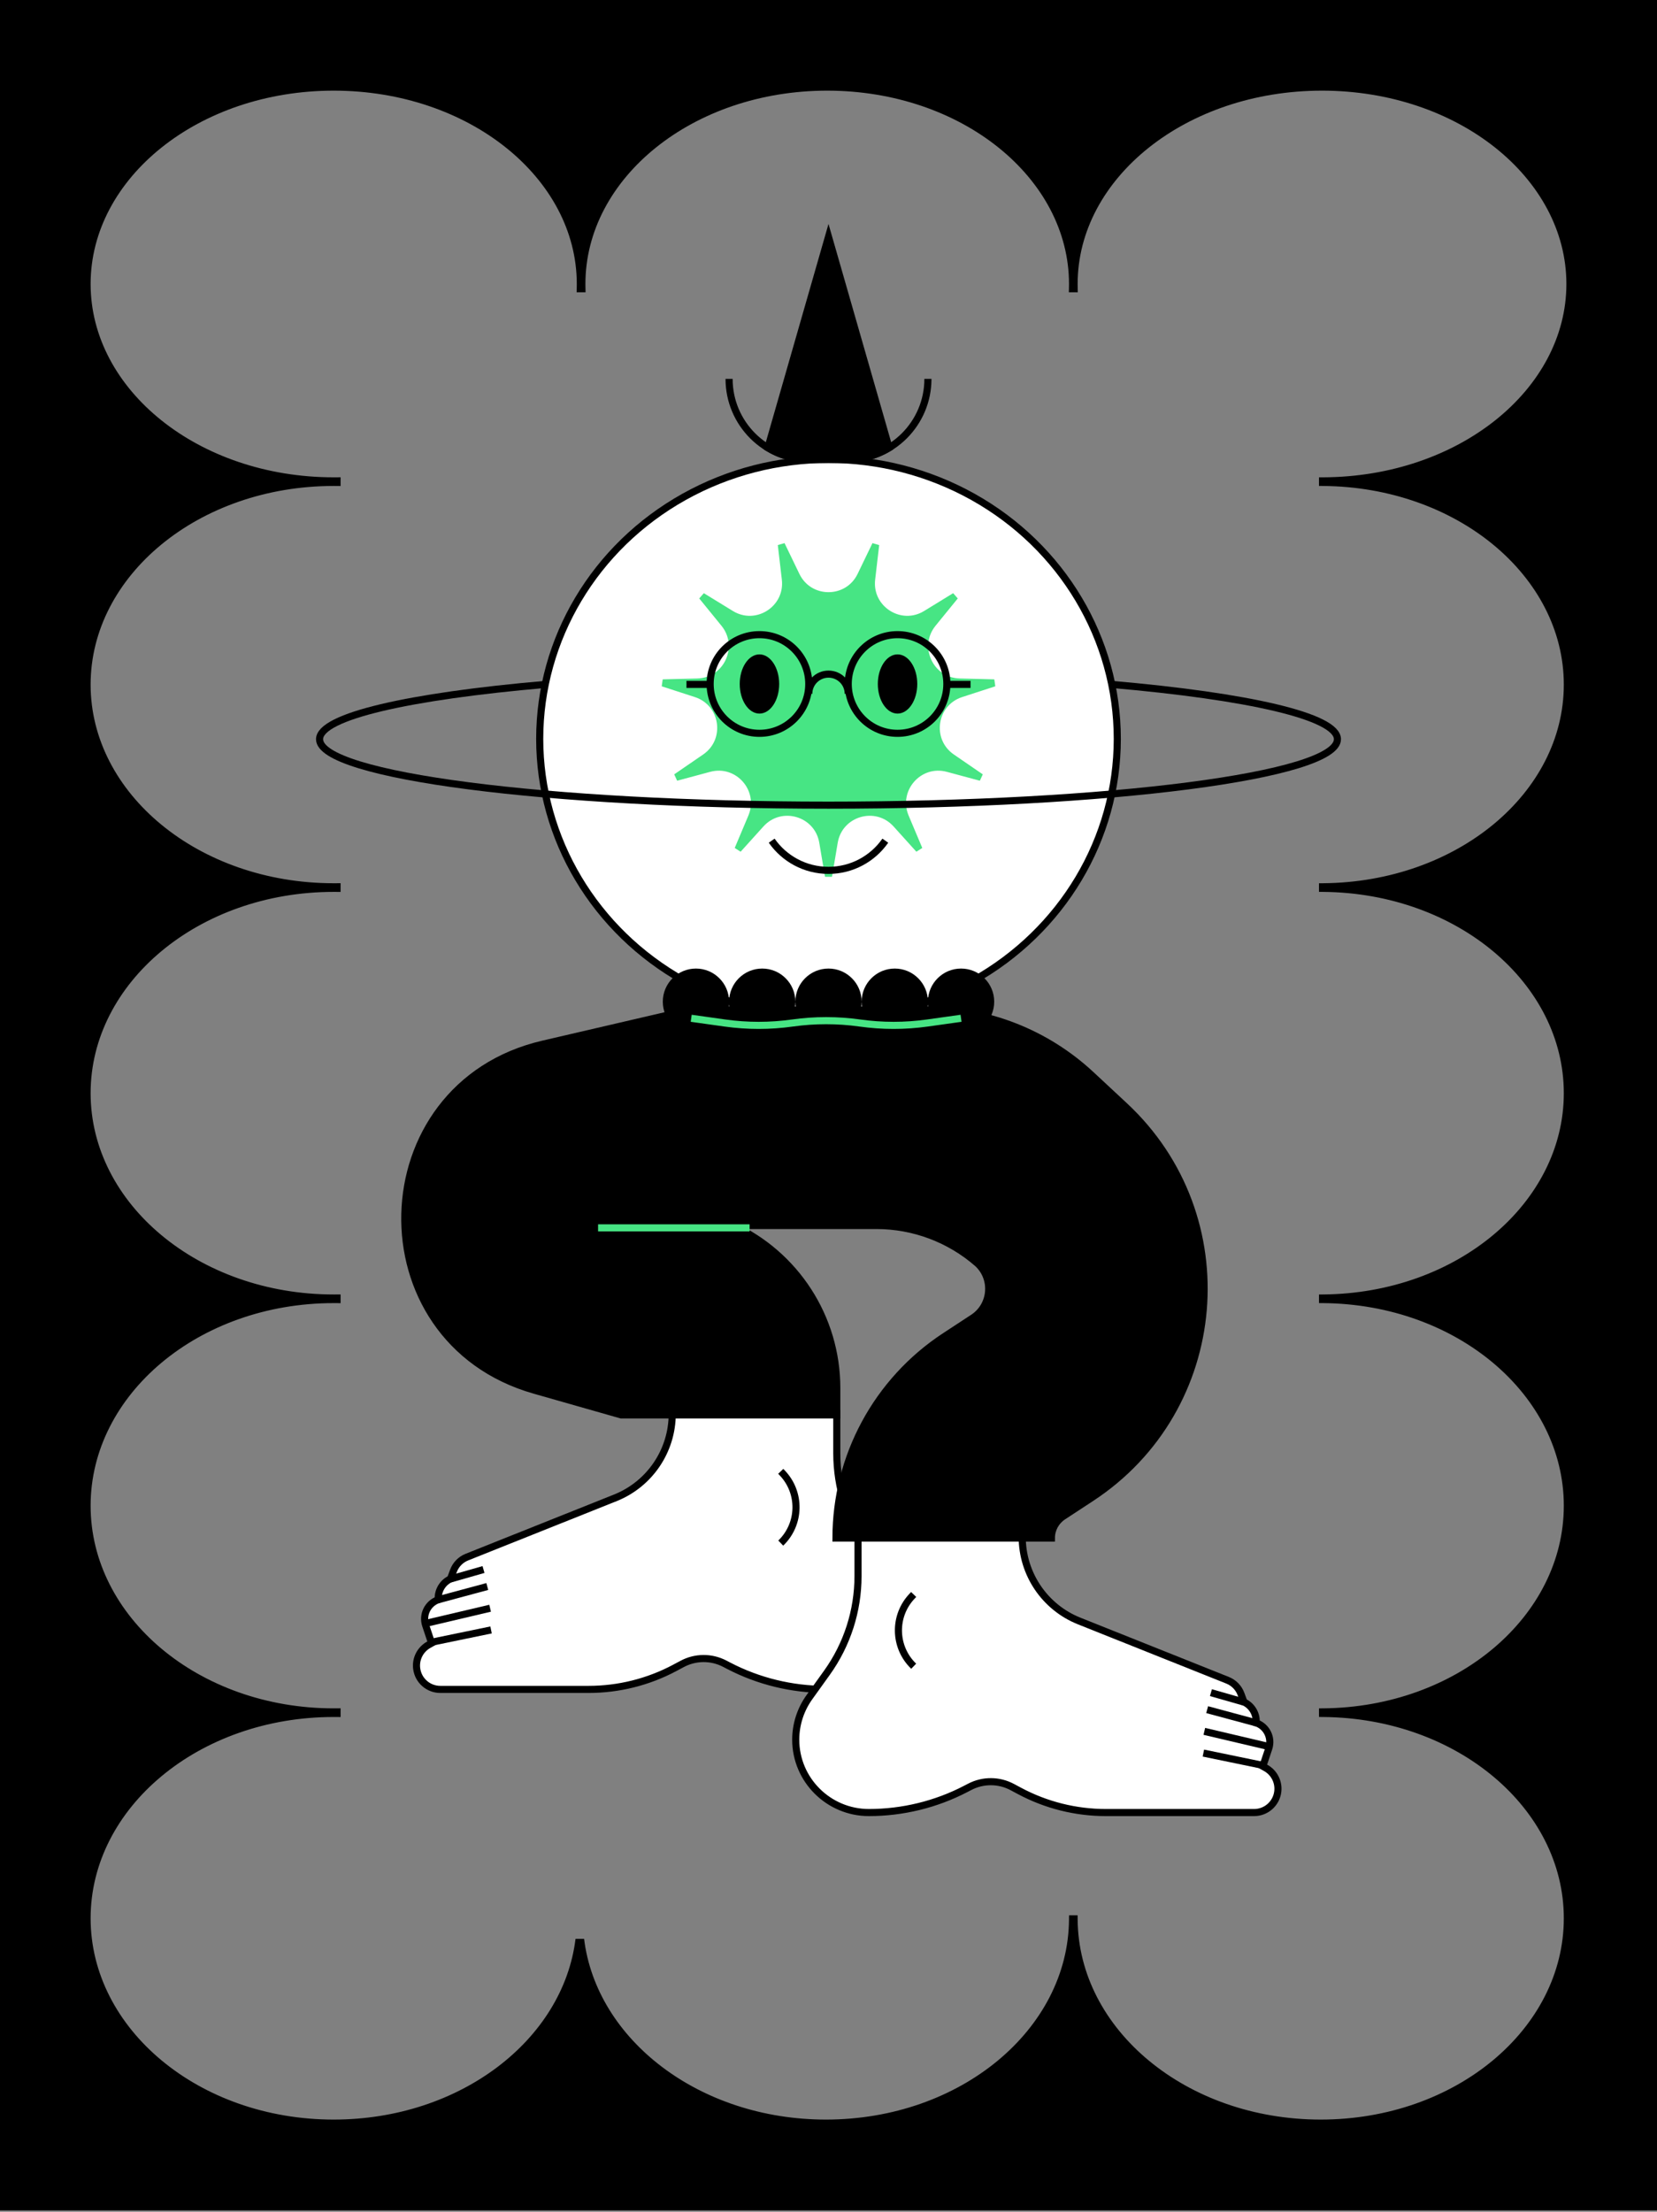 <svg width="700" height="934" viewBox="0 0 700 934" fill="none" xmlns="http://www.w3.org/2000/svg">
<rect x="0" y="0" width="700" height="934" fill="#808080" stroke="none"/>
<g clip-path="url(#clip0_336_5276)">
<path fill-rule="evenodd" clip-rule="evenodd" d="M700 0H0V933.333H700V0ZM349.456 36.458C406.876 36.458 453.425 73.827 453.425 119.923C453.425 120.485 453.418 121.045 453.405 121.604H453.446C453.432 121.045 453.425 120.485 453.425 119.923C453.425 73.827 500.461 36.458 558.483 36.458C616.505 36.458 663.542 73.827 663.542 119.923C663.542 165.875 616.799 203.154 559.028 203.387V203.393C616.248 203.871 662.453 242.058 662.453 289.094C662.453 336.13 616.248 374.316 559.028 374.795V374.804C616.248 375.289 662.453 413.974 662.453 461.625C662.453 509.276 616.248 547.961 559.028 548.446V548.456C616.248 548.944 662.453 587.879 662.453 635.837C662.453 683.795 616.248 722.73 559.028 723.218V723.228C616.248 723.713 662.453 762.398 662.453 810.049C662.453 858.002 615.661 896.875 557.939 896.875C500.443 896.875 453.79 858.304 453.427 810.609H453.423C453.06 858.304 406.408 896.875 348.911 896.875C294.813 896.875 250.315 862.729 244.942 818.965C239.568 862.729 195.07 896.875 140.972 896.875C83.251 896.875 36.458 858.002 36.458 810.049C36.458 762.096 83.251 723.223 140.972 723.223C141.336 723.223 141.698 723.225 142.061 723.228V723.218C141.698 723.221 141.336 723.223 140.972 723.223C83.251 723.223 36.458 684.099 36.458 635.837C36.458 587.575 83.251 548.451 140.972 548.451C141.148 548.451 141.324 548.451 141.5 548.452C141.687 548.453 141.874 548.454 142.061 548.456V548.446C141.698 548.449 141.336 548.451 140.972 548.451C83.251 548.451 36.458 509.578 36.458 461.625C36.458 413.672 83.251 374.799 140.972 374.799C141.336 374.799 141.698 374.801 142.061 374.804V374.795C141.698 374.798 141.336 374.799 140.972 374.799C83.251 374.799 36.458 336.427 36.458 289.094C36.458 241.76 83.251 203.388 140.972 203.388C141.336 203.388 141.698 203.389 142.061 203.393V203.384C141.698 203.387 141.336 203.388 140.972 203.388C83.251 203.388 36.458 166.019 36.458 119.923C36.458 73.827 83.251 36.458 140.972 36.458C198.694 36.458 245.486 73.827 245.486 119.923C245.486 120.485 245.479 121.045 245.465 121.604H245.507C245.493 121.045 245.486 120.485 245.486 119.923C245.486 73.827 292.035 36.458 349.456 36.458Z" fill="black"/>
<path d="M0 0V-1.823H-1.823V0H0ZM700 0H701.823V-1.823H700V0ZM0 933.333H-1.823V935.156H0V933.333ZM700 933.333V935.156H701.823V933.333H700ZM453.405 121.604L451.582 121.559L451.536 123.426H453.405V121.604ZM453.446 121.604V123.426H455.315L455.268 121.558L453.446 121.604ZM559.028 203.387L559.02 201.564L557.205 201.571V203.387H559.028ZM559.028 203.393H557.205V205.2L559.013 205.215L559.028 203.393ZM559.028 374.795L559.013 372.972L557.205 372.987V374.795H559.028ZM559.028 374.804H557.205V376.611L559.012 376.627L559.028 374.804ZM559.028 548.446L559.012 546.623L557.205 546.639V548.446H559.028ZM559.028 548.456H557.205V550.263L559.012 550.278L559.028 548.456ZM559.028 723.218L559.012 721.396L557.205 721.411V723.218H559.028ZM559.028 723.228H557.205V725.035L559.012 725.051L559.028 723.228ZM453.427 810.609L455.25 810.595L455.236 808.786H453.427V810.609ZM453.423 810.609V808.786H451.614L451.6 810.595L453.423 810.609ZM244.942 818.965L246.751 818.743L243.132 818.743L244.942 818.965ZM142.061 723.228L142.046 725.051L143.884 725.066V723.228H142.061ZM142.061 723.218H143.884V721.38L142.046 721.396L142.061 723.218ZM141.5 548.452L141.508 546.629L141.508 546.629L141.5 548.452ZM142.061 548.456L142.045 550.278L143.884 550.294V548.456H142.061ZM142.061 548.446H143.884V546.608L142.045 546.623L142.061 548.446ZM142.061 374.804L142.045 376.627L143.884 376.642V374.804H142.061ZM142.061 374.795H143.884V372.956L142.046 372.972L142.061 374.795ZM142.061 203.393L142.046 205.215L143.884 205.231V203.393H142.061ZM142.061 203.384H143.884V201.546L142.046 201.561L142.061 203.384ZM245.465 121.604L243.643 121.558L243.597 123.426H245.465V121.604ZM245.507 121.604V123.426H247.375L247.329 121.559L245.507 121.604ZM0 1.823H700V-1.823H0V1.823ZM1.823 933.333V0H-1.823V933.333H1.823ZM700 931.51H0V935.156H700V931.51ZM698.177 0V933.333H701.823V0H698.177ZM455.248 119.923C455.248 72.466 407.489 34.635 349.456 34.635V38.281C406.264 38.281 451.602 75.187 451.602 119.923H455.248ZM451.602 119.923C451.602 120.47 451.596 121.015 451.582 121.559L455.227 121.648C455.241 121.075 455.248 120.499 455.248 119.923H451.602ZM453.405 123.426H453.446V119.781H453.405V123.426ZM455.268 121.558C455.255 121.015 455.248 120.469 455.248 119.923H451.602C451.602 120.5 451.609 121.075 451.624 121.649L455.268 121.558ZM558.483 34.635C499.868 34.635 451.602 72.451 451.602 119.923H455.248C455.248 75.202 501.055 38.281 558.483 38.281V34.635ZM665.365 119.923C665.365 72.451 617.099 34.635 558.483 34.635V38.281C615.912 38.281 661.719 75.202 661.719 119.923H665.365ZM559.035 205.21C617.399 204.975 665.365 167.246 665.365 119.923H661.719C661.719 164.504 616.2 201.334 559.02 201.564L559.035 205.21ZM560.851 203.393V203.387H557.205V203.393H560.851ZM664.276 289.094C664.276 240.738 616.912 202.054 559.043 201.57L559.013 205.215C615.583 205.689 660.63 243.377 660.63 289.094H664.276ZM559.043 376.617C616.912 376.133 664.276 337.449 664.276 289.094H660.63C660.63 334.81 615.583 372.498 559.013 372.972L559.043 376.617ZM560.851 374.804V374.795H557.205V374.804H560.851ZM664.276 461.625C664.276 412.675 616.936 373.472 559.043 372.981L559.012 376.627C615.559 377.106 660.63 415.274 660.63 461.625H664.276ZM559.043 550.269C616.936 549.778 664.276 510.575 664.276 461.625H660.63C660.63 507.976 615.559 546.144 559.012 546.623L559.043 550.269ZM560.851 548.456V548.446H557.205V548.456H560.851ZM664.276 635.837C664.276 586.589 616.948 547.127 559.043 546.633L559.012 550.278C615.548 550.761 660.63 589.169 660.63 635.837H664.276ZM559.043 725.041C616.948 724.547 664.276 685.085 664.276 635.837H660.63C660.63 682.505 615.548 720.913 559.012 721.396L559.043 725.041ZM560.851 723.228V723.218H557.205V723.228H560.851ZM664.276 810.049C664.276 761.099 616.936 721.896 559.043 721.405L559.012 725.051C615.559 725.53 660.63 763.698 660.63 810.049H664.276ZM557.939 898.698C616.336 898.698 664.276 859.31 664.276 810.049H660.63C660.63 856.693 614.985 895.052 557.939 895.052V898.698ZM451.604 810.623C451.977 859.617 499.768 898.698 557.939 898.698V895.052C501.117 895.052 455.603 856.991 455.25 810.595L451.604 810.623ZM453.423 812.432H453.427V808.786H453.423V812.432ZM348.911 898.698C407.083 898.698 454.873 859.617 455.246 810.623L451.6 810.595C451.247 856.991 405.733 895.052 348.911 895.052V898.698ZM243.132 819.187C248.648 864.105 294.156 898.698 348.911 898.698V895.052C295.471 895.052 251.983 861.354 246.751 818.743L243.132 819.187ZM140.972 898.698C195.728 898.698 241.236 864.105 246.751 819.187L243.132 818.743C237.9 861.354 194.412 895.052 140.972 895.052V898.698ZM34.635 810.049C34.635 859.31 82.575 898.698 140.972 898.698V895.052C83.927 895.052 38.281 856.693 38.281 810.049H34.635ZM140.972 721.4C82.575 721.4 34.635 760.788 34.635 810.049H38.281C38.281 763.405 83.927 725.046 140.972 725.046V721.4ZM140.972 725.046C141.33 725.046 141.688 725.048 142.046 725.051L142.076 721.405C141.709 721.402 141.341 721.4 140.972 721.4V725.046ZM143.884 723.228V723.218H140.238V723.228H143.884ZM142.046 721.396C141.688 721.399 141.33 721.4 140.972 721.4V725.046C141.341 725.046 141.709 725.044 142.076 725.041L142.046 721.396ZM34.635 635.837C34.635 685.398 82.563 725.046 140.972 725.046V721.4C83.938 721.4 38.281 682.8 38.281 635.837H34.635ZM140.972 546.628C82.563 546.628 34.635 586.276 34.635 635.837H38.281C38.281 588.874 83.938 550.274 140.972 550.274V546.628ZM141.508 546.629C141.329 546.628 141.151 546.628 140.972 546.628V550.274C141.146 550.274 141.319 550.274 141.493 550.275L141.508 546.629ZM142.076 546.633C141.887 546.631 141.697 546.63 141.508 546.629L141.493 550.275C141.677 550.276 141.861 550.277 142.045 550.278L142.076 546.633ZM140.238 548.446V548.456H143.884V548.446H140.238ZM140.972 550.274C141.341 550.274 141.709 550.272 142.077 550.269L142.045 546.623C141.688 546.627 141.33 546.628 140.972 546.628V550.274ZM34.635 461.625C34.635 510.886 82.575 550.274 140.972 550.274V546.628C83.927 546.628 38.281 508.269 38.281 461.625H34.635ZM140.972 372.976C82.575 372.976 34.635 412.364 34.635 461.625H38.281C38.281 414.981 83.927 376.622 140.972 376.622V372.976ZM140.972 376.622C141.33 376.622 141.688 376.624 142.045 376.627L142.076 372.981C141.709 372.978 141.341 372.976 140.972 372.976V376.622ZM143.884 374.804V374.795H140.238V374.804H143.884ZM142.046 372.972C141.688 372.975 141.33 372.976 140.972 372.976V376.622C141.341 376.622 141.709 376.621 142.076 376.617L142.046 372.972ZM34.635 289.094C34.635 337.756 82.599 376.622 140.972 376.622V372.976C83.903 372.976 38.281 335.099 38.281 289.094H34.635ZM140.972 201.565C82.599 201.565 34.635 240.431 34.635 289.094H38.281C38.281 243.088 83.903 205.211 140.972 205.211V201.565ZM142.076 201.57C141.709 201.567 141.341 201.565 140.972 201.565V205.211C141.331 205.211 141.688 205.212 142.046 205.215L142.076 201.57ZM140.238 203.384V203.393H143.884V203.384H140.238ZM140.972 205.211C141.341 205.211 141.708 205.209 142.076 205.206L142.046 201.561C141.689 201.564 141.331 201.565 140.972 201.565V205.211ZM34.635 119.923C34.635 167.387 82.648 205.211 140.972 205.211V201.565C83.854 201.565 38.281 164.652 38.281 119.923H34.635ZM140.972 34.635C82.648 34.635 34.635 72.459 34.635 119.923H38.281C38.281 75.195 83.854 38.281 140.972 38.281V34.635ZM247.309 119.923C247.309 72.459 199.297 34.635 140.972 34.635V38.281C198.091 38.281 243.663 75.195 243.663 119.923H247.309ZM247.288 121.649C247.302 121.075 247.309 120.5 247.309 119.923H243.663C243.663 120.47 243.656 121.015 243.643 121.558L247.288 121.649ZM245.507 119.781H245.465V123.426H245.507V119.781ZM243.663 119.923C243.663 120.499 243.67 121.075 243.684 121.648L247.329 121.559C247.316 121.015 247.309 120.47 247.309 119.923H243.663ZM349.456 34.635C291.422 34.635 243.663 72.466 243.663 119.923H247.309C247.309 75.187 292.647 38.281 349.456 38.281V34.635Z" fill="black"/>
<ellipse cx="350" cy="312" rx="122" ry="118" fill="white" stroke="black" stroke-width="3"/>
<path d="M353.5 613.66V597H283.985C283.985 612.647 274.452 626.716 259.92 632.516L197.225 657.539C194.597 658.588 192.536 660.702 191.554 663.357L190.306 666.729C187.144 668.208 185.124 671.383 185.124 674.874V675.531C180.701 677.079 178.34 681.89 179.822 686.335L182.333 693.868L181.119 694.543C177.519 696.543 175.501 700.534 176.025 704.619C176.669 709.64 180.943 713.402 186.006 713.402H205.853H248.652C261.381 713.402 273.913 710.264 285.14 704.266L288.185 702.639C293.79 699.645 300.511 699.607 306.148 702.539L307.839 703.418C320.453 709.977 334.534 713.402 348.751 713.402C365.762 713.402 379.658 699.611 379.658 682.6C379.658 676.187 377.656 669.935 373.933 664.714L366.51 654.308C358.048 642.443 353.5 628.234 353.5 613.66Z" fill="white" stroke="black" stroke-width="3"/>
<path d="M190.306 666.761L204.258 662.775" stroke="black" stroke-width="3"/>
<path d="M182.333 693.47L207.447 688.288" stroke="black" stroke-width="3"/>
<path d="M185.123 675.531L205.853 669.95" stroke="black" stroke-width="3"/>
<path d="M207.048 679.119L179.941 685.497" stroke="black" stroke-width="3"/>
<path d="M329.828 621.317L330.407 621.918C338.452 630.276 338.193 643.575 329.828 651.613V651.613" stroke="black" stroke-width="3"/>
<path d="M362.468 665.554V649H431.83C431.83 664.647 441.363 678.716 455.896 684.516L518.59 709.539C521.219 710.588 523.28 712.702 524.262 715.357L525.51 718.729C528.672 720.208 530.692 723.383 530.692 726.874V727.531C535.114 729.079 537.475 733.89 535.993 738.335L533.482 745.868L534.697 746.543C538.296 748.543 540.314 752.534 539.791 756.619C539.147 761.64 534.872 765.402 529.81 765.402H509.963H467.163C454.435 765.402 441.902 762.264 430.675 756.266L427.631 754.639C422.026 751.645 415.305 751.607 409.667 754.539L407.976 755.418C395.363 761.977 381.267 765.402 367.05 765.402C350.058 765.402 336.158 751.627 336.158 734.635C336.158 728.201 338.175 721.929 341.925 716.701L349.345 706.358C357.878 694.463 362.468 680.193 362.468 665.554Z" fill="white" stroke="black" stroke-width="3"/>
<path d="M525.509 718.761L511.557 714.775" stroke="black" stroke-width="3"/>
<path d="M533.482 745.47L508.368 740.288" stroke="black" stroke-width="3"/>
<path d="M530.692 727.531L509.963 721.95" stroke="black" stroke-width="3"/>
<path d="M508.767 731.119L535.874 737.497" stroke="black" stroke-width="3"/>
<path d="M385.987 673.317L385.408 673.918C377.364 682.276 377.623 695.575 385.987 703.613V703.613" stroke="black" stroke-width="3"/>
<path d="M391.469 426.5C417.232 426.5 442.039 436.257 460.898 453.809L475.016 466.947C525.192 513.643 518.279 595.023 460.945 632.587L449.105 640.344C446.018 642.367 444.158 645.809 444.158 649.5H353.158C353.158 615.125 370.481 583.065 399.235 564.226L411.075 556.469C419.004 551.274 419.96 540.02 413.021 533.562C401.183 523.207 385.989 517.5 370.261 517.5H309.442C335.968 529.636 353.5 556.288 353.5 586.146V597.5H262.441L225.812 587.063C150.841 565.702 153.481 458.555 229.414 440.912L291.441 426.5H391.469Z" fill="black" stroke="black" stroke-width="3"/>
<path d="M316.658 518.5H252.658" stroke="#47E584" stroke-width="3"/>
<circle cx="294" cy="423" r="12.5" fill="black" stroke="black" stroke-width="3"/>
<circle cx="322" cy="423" r="12.5" fill="black" stroke="black" stroke-width="3"/>
<circle cx="350" cy="423" r="12.5" fill="black" stroke="black" stroke-width="3"/>
<circle cx="378" cy="423" r="12.5" fill="black" stroke="black" stroke-width="3"/>
<circle cx="406" cy="423" r="12.5" fill="black" stroke="black" stroke-width="3"/>
<path d="M406 430L391.75 432C382.296 433.327 372.704 433.327 363.25 432V432C353.796 430.673 344.204 430.673 334.75 432V432C325.296 433.327 315.704 433.327 306.25 432L292 430" stroke="#47E584" stroke-width="3"/>
<path fill-rule="evenodd" clip-rule="evenodd" d="M324.407 189.1L350 100L375.593 189.1C370.46 192.21 364.439 194 358 194H342C335.561 194 329.54 192.21 324.407 189.1Z" fill="black"/>
<path d="M350 100L351.442 99.586L350 94.567L348.558 99.586L350 100ZM324.407 189.1L322.966 188.686L322.649 189.789L323.63 190.383L324.407 189.1ZM375.593 189.1L376.37 190.383L377.351 189.789L377.034 188.686L375.593 189.1ZM348.558 99.586L322.966 188.686L325.849 189.515L351.442 100.414L348.558 99.586ZM377.034 188.686L351.442 99.586L348.558 100.414L374.151 189.515L377.034 188.686ZM358 195.5C364.721 195.5 371.01 193.631 376.37 190.383L374.815 187.818C369.911 190.789 364.157 192.5 358 192.5V195.5ZM342 195.5H358V192.5H342V195.5ZM323.63 190.383C328.99 193.631 335.279 195.5 342 195.5V192.5C335.842 192.5 330.089 190.789 325.184 187.818L323.63 190.383Z" fill="black"/>
<path d="M350 370L347.585 355.638C345.484 343.141 329.884 338.589 321.392 347.995L311.766 358.658L317.526 345.005C322.431 333.381 311.813 321.203 299.629 324.48L285.671 328.233L297.899 319.842C308.263 312.73 305.961 296.817 294.005 292.934L280 288.385L294.581 288.01C307.164 287.686 313.89 273.05 305.941 263.29L296.554 251.765L308.804 259.28C319.585 265.895 333.246 257.17 331.78 244.607L330.076 230L336.353 243.001C341.868 254.42 358.133 254.42 363.647 243.001L369.924 230L368.22 244.607C366.754 257.17 380.415 265.895 391.197 259.28L403.446 251.765L394.059 263.29C386.11 273.05 392.836 287.686 405.419 288.01L420 288.385L405.995 292.934C394.039 296.817 391.737 312.73 402.101 319.842L414.329 328.233L400.371 324.48C388.187 321.203 377.569 333.381 382.474 345.005L388.234 358.658L378.608 347.995C370.116 338.589 354.516 343.141 352.415 355.638L350 370Z" fill="#47E584" stroke="#47E584" stroke-width="3"/>
<path d="M374 355C368.716 362.576 359.937 367.532 350 367.532C340.063 367.532 331.284 362.576 326 355" stroke="black" stroke-width="3"/>
<circle cx="320.833" cy="288.833" r="20.833" stroke="black" stroke-width="3"/>
<circle cx="379.166" cy="288.833" r="20.833" stroke="black" stroke-width="3"/>
<path d="M358.333 293C358.333 288.398 354.602 284.667 349.999 284.667C345.397 284.667 341.666 288.398 341.666 293" stroke="black" stroke-width="3"/>
<ellipse cx="320.833" cy="288.833" rx="8.333" ry="12.5" fill="black"/>
<ellipse cx="379.166" cy="288.833" rx="8.333" ry="12.5" fill="black"/>
<path d="M400 289H410" stroke="black" stroke-width="3"/>
<path d="M290 289H300" stroke="black" stroke-width="3"/>
<path d="M308 160C308 178.778 323.222 194 342 194H358C376.778 194 392 178.778 392 160" stroke="black" stroke-width="3"/>
<path d="M469.5 289C527.088 293.996 565 302.501 565 312.153C565 327.532 468.741 340 350 340C231.259 340 135 327.532 135 312.153C135 302.501 172.912 293.996 230.5 289" stroke="black" stroke-width="3"/>
</g>
<defs>
<clipPath id="clip0_336_5276">
<rect width="700" height="933.333" fill="white"/>
</clipPath>
</defs>
</svg>
